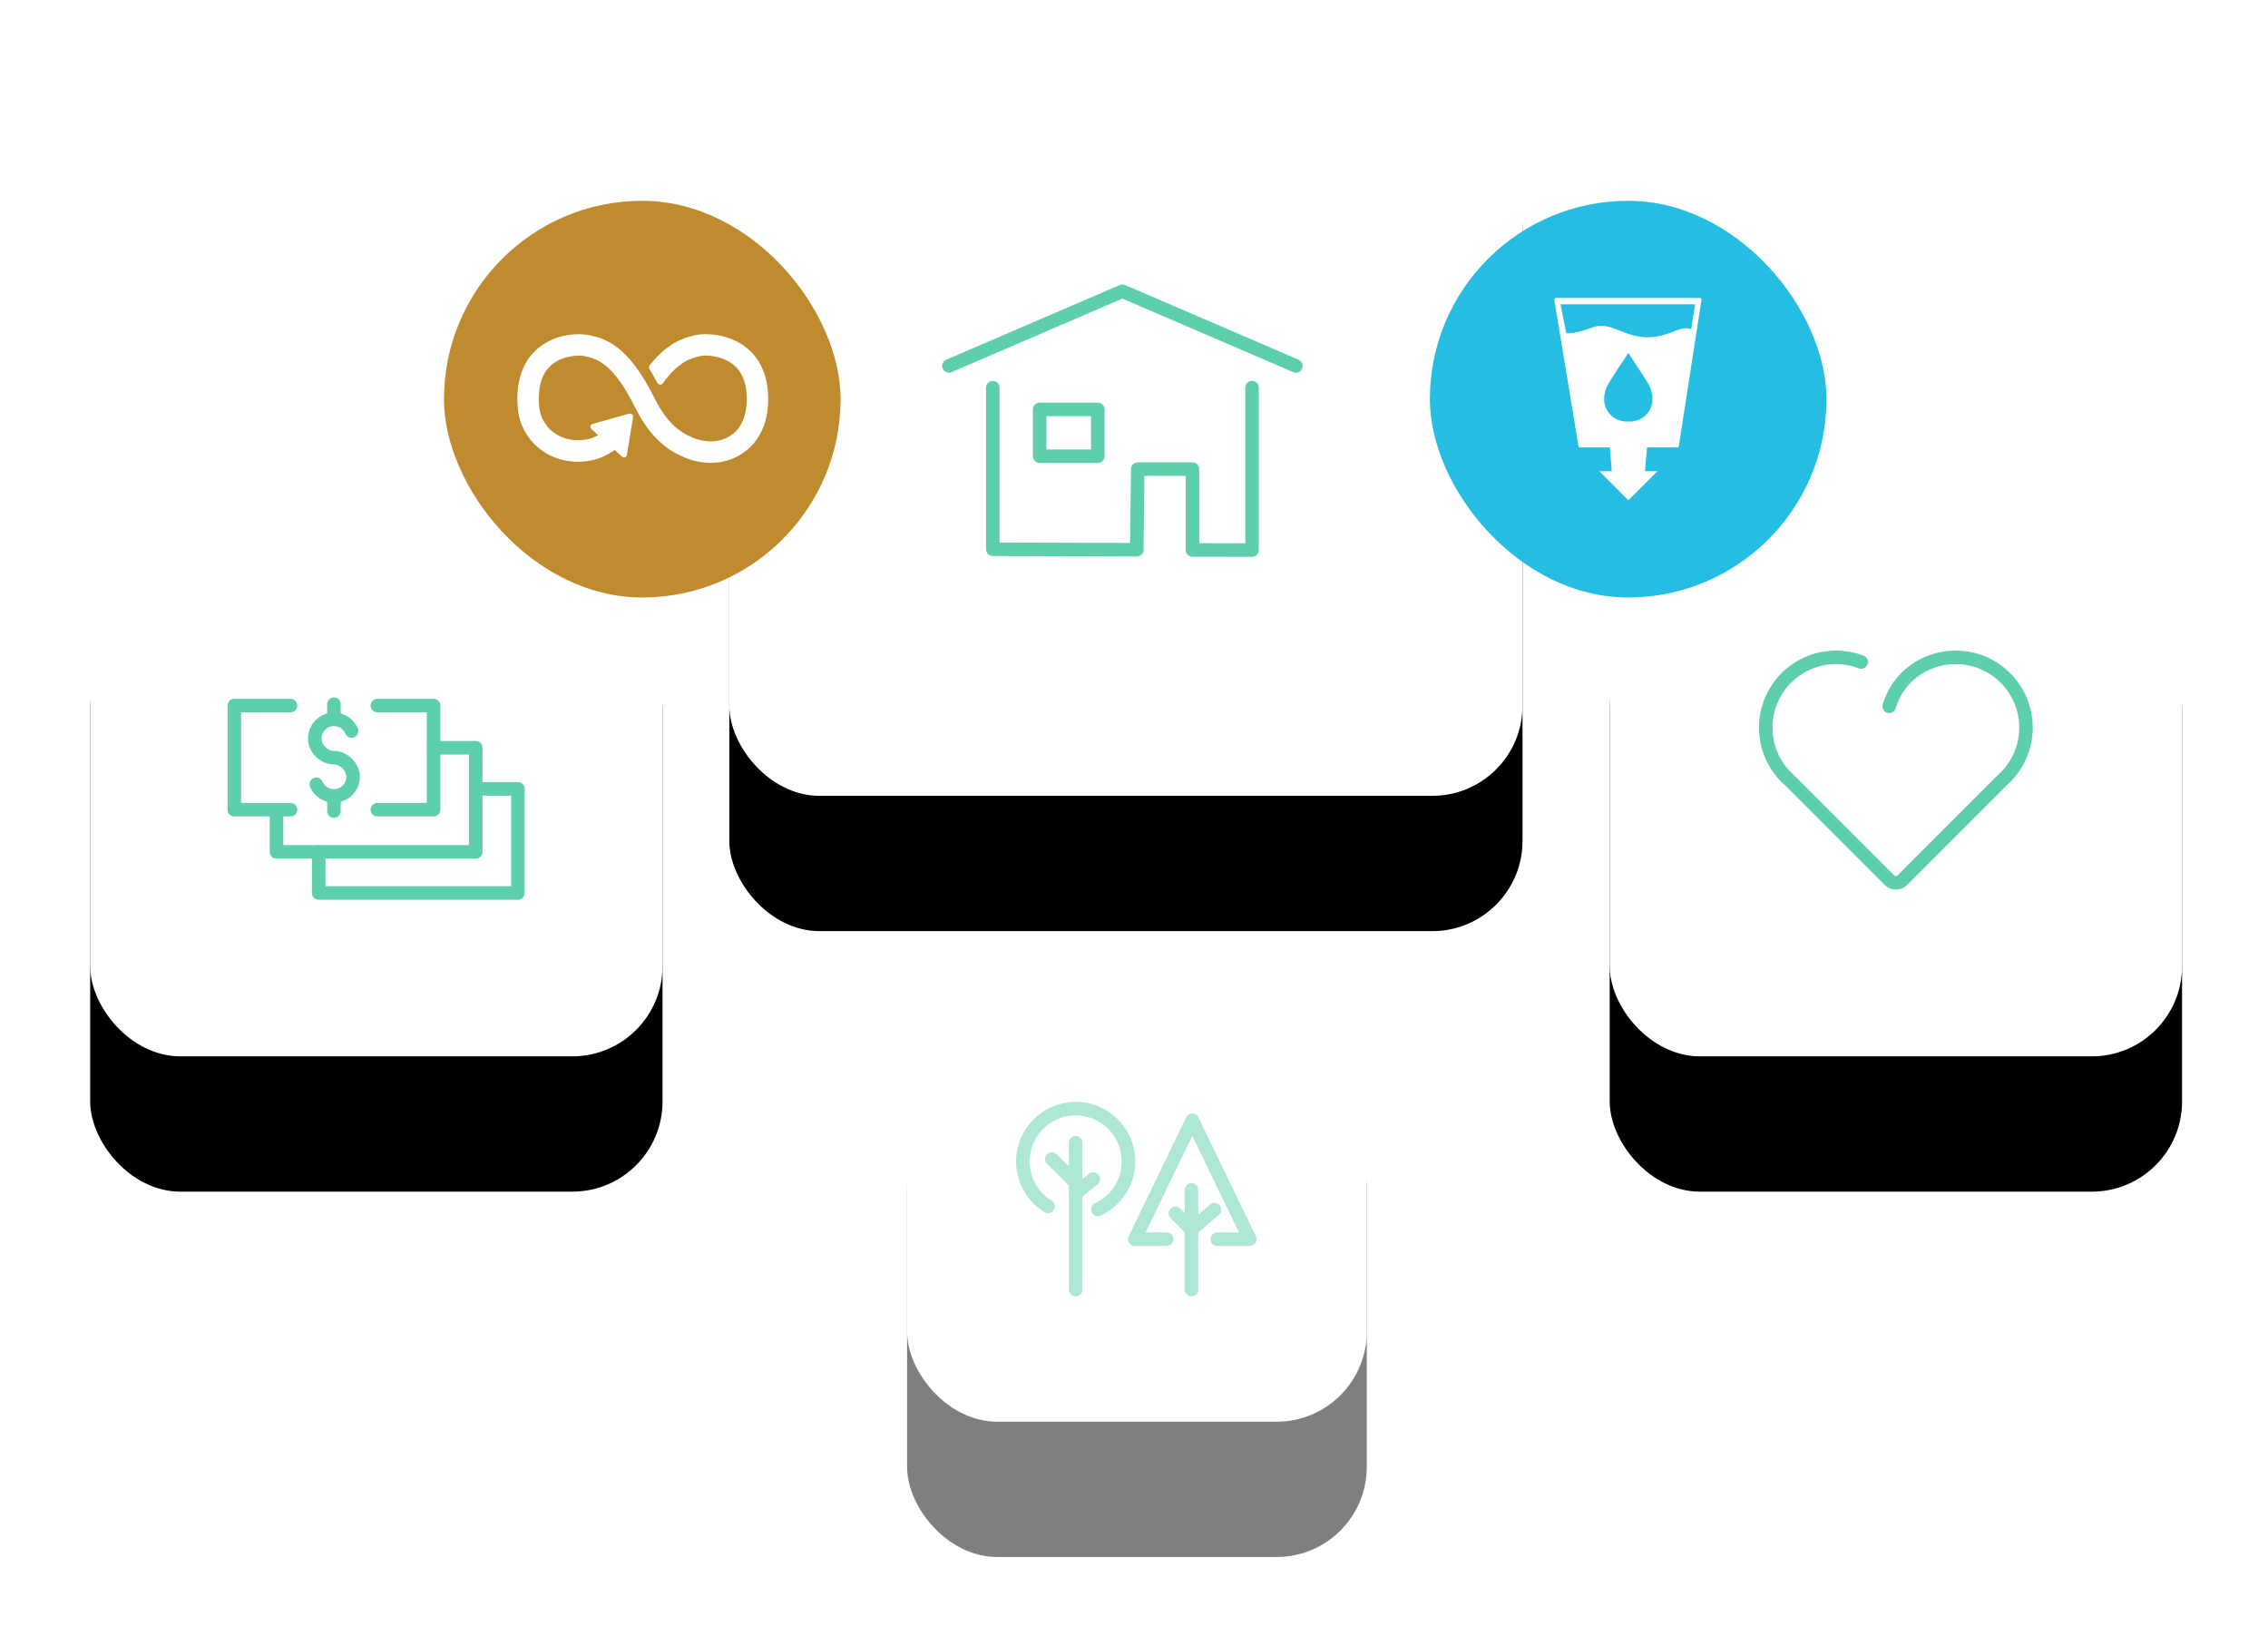 <?xml version="1.0" encoding="UTF-8"?>
<svg width="503px" height="365px" viewBox="0 0 503 365" version="1.1" xmlns="http://www.w3.org/2000/svg" xmlns:xlink="http://www.w3.org/1999/xlink">
    <!-- Generator: sketchtool 59.1 (101010) - https://sketch.com -->
    <title>1C5FA8D1-2507-42DB-9C94-C92FF44A076A</title>
    <desc>Created with sketchtool.</desc>
    <defs>
        <rect id="path-1" x="0" y="1.13686838e-13" width="126.94" height="126.94" rx="20"></rect>
        <filter x="-35.4%" y="-19.7%" width="170.9%" height="178.8%" filterUnits="objectBoundingBox" id="filter-2">
            <feMorphology radius="10" operator="erode" in="SourceAlpha" result="shadowSpreadOuter1"></feMorphology>
            <feOffset dx="0" dy="30" in="shadowSpreadOuter1" result="shadowOffsetOuter1"></feOffset>
            <feGaussianBlur stdDeviation="20" in="shadowOffsetOuter1" result="shadowBlurOuter1"></feGaussianBlur>
            <feColorMatrix values="0 0 0 0 0.702   0 0 0 0 0.702   0 0 0 0 0.702  0 0 0 1 0" type="matrix" in="shadowBlurOuter1"></feColorMatrix>
        </filter>
        <rect id="path-3" x="1.56319402e-13" y="1.56319402e-13" width="101.952" height="101.952" rx="20"></rect>
        <filter x="-44.1%" y="-24.5%" width="188.3%" height="198.1%" filterUnits="objectBoundingBox" id="filter-4">
            <feMorphology radius="10" operator="erode" in="SourceAlpha" result="shadowSpreadOuter1"></feMorphology>
            <feOffset dx="0" dy="30" in="shadowSpreadOuter1" result="shadowOffsetOuter1"></feOffset>
            <feGaussianBlur stdDeviation="20" in="shadowOffsetOuter1" result="shadowBlurOuter1"></feGaussianBlur>
            <feColorMatrix values="0 0 0 0 0.702   0 0 0 0 0.702   0 0 0 0 0.702  0 0 0 1 0" type="matrix" in="shadowBlurOuter1"></feColorMatrix>
        </filter>
        <rect id="path-5" x="0" y="1.13686838e-13" width="126.94" height="126.94" rx="20"></rect>
        <filter x="-35.4%" y="-19.7%" width="170.9%" height="178.8%" filterUnits="objectBoundingBox" id="filter-6">
            <feMorphology radius="10" operator="erode" in="SourceAlpha" result="shadowSpreadOuter1"></feMorphology>
            <feOffset dx="0" dy="30" in="shadowSpreadOuter1" result="shadowOffsetOuter1"></feOffset>
            <feGaussianBlur stdDeviation="20" in="shadowOffsetOuter1" result="shadowBlurOuter1"></feGaussianBlur>
            <feColorMatrix values="0 0 0 0 0.702   0 0 0 0 0.702   0 0 0 0 0.702  0 0 0 1 0" type="matrix" in="shadowBlurOuter1"></feColorMatrix>
        </filter>
        <rect id="path-7" x="63.748" y="1.13686838e-13" width="175.917" height="175.917" rx="20"></rect>
        <filter x="-25.6%" y="-14.2%" width="151.2%" height="156.8%" filterUnits="objectBoundingBox" id="filter-8">
            <feMorphology radius="10" operator="erode" in="SourceAlpha" result="shadowSpreadOuter1"></feMorphology>
            <feOffset dx="0" dy="30" in="shadowSpreadOuter1" result="shadowOffsetOuter1"></feOffset>
            <feGaussianBlur stdDeviation="20" in="shadowOffsetOuter1" result="shadowBlurOuter1"></feGaussianBlur>
            <feColorMatrix values="0 0 0 0 0.702   0 0 0 0 0.702   0 0 0 0 0.702  0 0 0 1 0" type="matrix" in="shadowBlurOuter1"></feColorMatrix>
        </filter>
    </defs>
    <g id="Home" stroke="none" stroke-width="1" fill="none" fill-rule="evenodd">
        <g id="Home-para-revisão-op3-revisão" transform="translate(-184, -5284)">
            <g id="#agenda-2030" transform="translate(0, 5064)">
                <g id="dimensoes-e-ODS" transform="translate(203.427, 220.547)">
                    <g id="ilustra-dimensoes-ODS">
                        <g id="dimensão-saude" transform="translate(337.573, 106.743)">
                            <g id="guarda-drop-shadow">
                                <use fill="black" fill-opacity="1" filter="url(#filter-2)" xlink:href="#path-1"></use>
                                <use fill="#FFFFFF" fill-rule="evenodd" xlink:href="#path-1"></use>
                            </g>
                            <path d="M55.764,39.499 C54.036,38.835 52.159,38.47 50.195,38.47 C41.587,38.47 34.61,45.449 34.61,54.057 C34.61,58.744 36.687,62.937 39.96,65.793 L62.047,87.881 C62.425,88.258 62.936,88.47 63.47,88.47 C64.004,88.47 64.515,88.258 64.892,87.881 L86.98,65.793 C90.253,62.937 92.33,58.744 92.33,54.057 C92.33,45.449 85.351,38.47 76.743,38.47 C71.121,38.47 66.084,41.448 63.47,45.917 C62.44,47.678 61.988,49.333 61.988,49.333" id="icon-saude" stroke="#5ECFAC" stroke-width="3" stroke-linecap="round" stroke-linejoin="round"></path>
                        </g>
                        <g id="dimensao-meio-ambiente" opacity="0.5" transform="translate(181.073, 212.743)">
                            <g transform="translate(0.676, 0)">
                                <g id="guarda-drop-shadow">
                                    <use fill="black" fill-opacity="1" filter="url(#filter-4)" xlink:href="#path-3"></use>
                                    <use fill="#FFFFFF" fill-rule="evenodd" xlink:href="#path-3"></use>
                                </g>
                                <g id="icon-meio-ambiente" transform="translate(25.677, 32.521)" stroke="#5ECFAC" stroke-linecap="round" stroke-linejoin="round" stroke-width="3">
                                    <path d="M5.589,21.701 C1.496,19.19 -0.657,14.406 0.178,9.678 C1.295,3.348 7.423,-0.94 13.753,0.177 C20.082,1.295 24.371,7.422 23.253,13.752 C22.587,17.525 20.11,20.741 16.632,22.349" id="Stroke-1"></path>
                                    <line x1="11.709" y1="7.582" x2="11.709" y2="40.126" id="Stroke-3"></line>
                                    <line x1="11.709" y1="16.456" x2="6.428" y2="11.175" id="Stroke-5"></line>
                                    <line x1="11.709" y1="18.808" x2="15.625" y2="15.611" id="Stroke-7"></line>
                                    <line x1="37.391" y1="18.013" x2="37.391" y2="40.127" id="Stroke-9"></line>
                                    <line x1="37.391" y1="26.797" x2="33.835" y2="23.241" id="Stroke-11"></line>
                                    <line x1="37.391" y1="26.797" x2="42.492" y2="22.415" id="Stroke-13"></line>
                                    <polyline id="Stroke-15" points="43.118 28.961 50.32 28.961 37.571 2.592 24.822 28.961 31.894 28.961"></polyline>
                                </g>
                            </g>
                        </g>
                        <g id="dimensão-renda" transform="translate(0.573, 106.743)">
                            <g id="guarda-drop-shadow">
                                <use fill="black" fill-opacity="1" filter="url(#filter-6)" xlink:href="#path-5"></use>
                                <use fill="#FFFFFF" fill-rule="evenodd" xlink:href="#path-5"></use>
                            </g>
                            <g id="icon-renda" transform="translate(31.97, 48.851)" stroke="#5ECFAC" stroke-linecap="round" stroke-linejoin="round" stroke-width="3">
                                <polyline id="Stroke-68" points="12.459 0.312 -6.82121026e-13 0.312 -6.82121026e-13 23.395 12.459 23.395"></polyline>
                                <polyline id="Stroke-70" points="31.724 23.395 44.183 23.395 44.183 0.312 31.724 0.312"></polyline>
                                <polyline id="Stroke-74" points="44.185 9.668 53.54 9.668 53.54 32.752 9.356 32.752 9.356 23.707"></polyline>
                                <polyline id="Stroke-78" points="53.54 18.784 62.896 18.784 62.896 41.867 18.713 41.867 18.713 32.752"></polyline>
                                <path d="M18.177,17.754 C18.822,19.279 20.332,20.349 22.092,20.349 C24.438,20.349 26.34,18.447 26.34,16.101 C26.34,13.754 24.098,11.852 22.092,11.852 C19.897,11.852 17.843,9.95 17.843,7.604 C17.843,5.257 19.745,3.356 22.092,3.356 C23.851,3.356 25.361,4.425 26.006,5.95" id="Stroke-80"></path>
                                <line x1="22.092" y1="8.52651283e-13" x2="22.092" y2="3.355" id="Stroke-82"></line>
                                <line x1="22.092" y1="20.352" x2="22.092" y2="23.707" id="Stroke-84"></line>
                            </g>
                        </g>
                        <g id="dimensao-habitação" transform="translate(78.573, 0)">
                            <g id="guarda-drop-shadow">
                                <use fill="black" fill-opacity="1" filter="url(#filter-8)" xlink:href="#path-7"></use>
                                <use fill="#FFFFFF" fill-rule="evenodd" xlink:href="#path-7"></use>
                            </g>
                            <g id="ODS-unselect/3-Copy-13-ODS-selected/6" transform="translate(219.118, 43.979)">
                                <rect id="Rectangle" fill="#26BDE2" x="0" y="0" width="87.959" height="87.959" rx="43.979"></rect>
                                <g id="ODS-6-icon" transform="translate(27.316, 21.034)" fill="#FFFFFF">
                                    <path d="M30.625,7.443 C29.76,7.062 28.664,7.199 27.612,7.626 C23.654,9.23 20.961,9.807 16.798,8.504 C14.178,7.683 11.725,5.964 8.826,7.011 C6.902,7.703 5.109,8.363 2.933,8.346 L1.677,1.905 L31.528,1.905 L30.625,7.443 Z M20.506,26.571 C20.506,26.571 19.057,28.06 16.7,27.899 C14.338,28.06 12.89,26.571 12.89,26.571 C10.501,24.184 11.354,21.213 12.185,19.679 C12.699,18.717 16.37,13.204 16.686,12.735 L16.686,12.698 C16.686,12.698 16.691,12.705 16.7,12.715 L16.713,12.698 L16.713,12.735 C17.021,13.204 20.697,18.717 21.211,19.679 C22.044,21.213 22.894,24.184 20.506,26.571 L20.506,26.571 Z M32.834,0.624 C32.759,0.543 32.659,0.498 32.546,0.498 L0.649,0.498 C0.539,0.498 0.437,0.543 0.363,0.624 C0.293,0.713 0.265,0.823 0.283,0.926 L5.642,33.336 C5.671,33.515 5.828,33.649 6.009,33.649 L12.586,33.649 L13.036,38.927 L10.269,38.931 L16.708,45.37 L23.163,38.916 L20.396,38.919 L20.846,33.649 L27.539,33.649 C27.723,33.649 27.878,33.515 27.905,33.33 L32.918,0.926 C32.935,0.815 32.903,0.708 32.834,0.624 L32.834,0.624 Z" id="Fill-4"></path>
                                </g>
                            </g>
                            <g id="ODS-unselect/3-Copy-12-ODS-selected/12" transform="translate(0.464, 43.979)">
                                <rect id="Rectangle" fill="#BF8B2E" x="0" y="0" width="87.959" height="87.959" rx="43.979"></rect>
                                <g id="ODS-12-icon" transform="translate(16.39, 29.775)">
                                    <path d="M50.426,3.042 C46.543,-0.025 41.399,-0.088 39.515,0.36 L39.297,0.411 C37.121,0.925 33.664,1.775 29.619,6.796 C29.597,6.823 29.573,6.852 29.552,6.881 L29.5,6.943 C29.461,6.999 29.433,7.064 29.433,7.138 C29.433,7.199 29.448,7.254 29.477,7.306 L29.571,7.46 C30.079,8.31 30.719,9.403 31.26,10.411 C31.266,10.421 31.27,10.429 31.275,10.441 C31.333,10.553 31.448,10.631 31.584,10.631 C31.678,10.631 31.762,10.594 31.822,10.534 C31.848,10.501 31.874,10.466 31.896,10.431 C35.487,5.466 38.31,4.78 40.22,4.331 L40.449,4.277 C41.44,4.039 45.209,4.054 47.93,6.202 C50.053,7.878 51.131,10.546 51.131,14.129 C51.131,20.141 48.207,22.493 45.753,23.407 C41.952,24.828 38.307,22.928 38.281,22.914 L38.118,22.835 C36.029,21.928 32.913,20.042 29.976,14.144 C24.057,2.256 19.107,1.137 15.831,0.394 L15.655,0.355 C14.163,0.017 8.983,-0.222 4.911,3.029 C2.783,4.726 0.249,8.026 0.249,14.105 C0.249,17.81 1.01,20.255 2.966,22.829 C3.395,23.415 7.778,29.046 16.253,27.422 C17.61,27.162 19.447,26.515 21.468,25 L23.333,26.682 C23.455,26.793 23.649,26.784 23.761,26.661 C23.814,26.604 23.837,26.531 23.836,26.459 L23.836,26.434 L25.181,18.157 L25.182,18.065 C25.181,17.985 25.148,17.902 25.082,17.845 C25.025,17.791 24.955,17.77 24.884,17.77 L24.827,17.776 L24.739,17.784 L16.811,20.004 L16.667,20.028 C16.61,20.04 16.556,20.07 16.516,20.116 C16.401,20.242 16.411,20.434 16.538,20.546 L16.631,20.632 L18.408,22.236 C17.26,22.979 16.261,23.32 15.497,23.468 C9.366,24.637 6.339,20.621 6.224,20.464 L6.181,20.405 C4.756,18.535 4.275,16.945 4.275,14.105 C4.275,10.511 5.334,7.842 7.422,6.174 C10.074,4.058 13.73,4.046 14.763,4.281 L14.941,4.321 C17.627,4.929 21.304,5.761 26.371,15.938 C29.002,21.221 32.298,24.676 36.446,26.498 C36.975,26.768 39.493,27.962 42.761,27.962 C44.128,27.962 45.625,27.753 47.16,27.182 C49.565,26.285 55.157,23.219 55.157,14.129 C55.157,8.053 52.584,4.746 50.426,3.042" id="Fill-5" fill="#FFFFFF"></path>
                                    <path d="M50.426,3.042 C46.543,-0.025 41.399,-0.088 39.515,0.36 L39.297,0.411 C37.121,0.925 33.664,1.775 29.619,6.796 C29.597,6.823 29.573,6.852 29.552,6.881 L29.5,6.943 C29.461,6.999 29.433,7.064 29.433,7.138 C29.433,7.199 29.448,7.254 29.477,7.306 L29.571,7.46 C30.079,8.31 30.719,9.403 31.26,10.411 C31.266,10.421 31.27,10.429 31.275,10.441 C31.333,10.553 31.448,10.631 31.584,10.631 C31.678,10.631 31.762,10.594 31.822,10.534 C31.848,10.501 31.874,10.466 31.896,10.431 C35.487,5.466 38.31,4.78 40.22,4.331 L40.449,4.277 C41.44,4.039 45.209,4.054 47.93,6.202 C50.053,7.878 51.131,10.546 51.131,14.129 C51.131,20.141 48.207,22.493 45.753,23.407 C41.952,24.828 38.307,22.928 38.281,22.914 L38.118,22.835 C36.029,21.928 32.913,20.042 29.976,14.144 C24.057,2.256 19.107,1.137 15.831,0.394 L15.655,0.355 C14.163,0.017 8.983,-0.222 4.911,3.029 C2.783,4.726 0.249,8.026 0.249,14.105 C0.249,17.81 1.01,20.255 2.966,22.829 C3.395,23.415 7.778,29.046 16.253,27.422 C17.61,27.162 19.447,26.515 21.468,25 L23.333,26.682 C23.455,26.793 23.649,26.784 23.761,26.661 C23.814,26.604 23.837,26.531 23.836,26.459 L23.836,26.434 L25.181,18.157 L25.182,18.065 C25.181,17.985 25.148,17.902 25.082,17.845 C25.025,17.791 24.955,17.77 24.884,17.77 L24.827,17.776 L24.739,17.784 L16.811,20.004 L16.667,20.028 C16.61,20.04 16.556,20.07 16.516,20.116 C16.401,20.242 16.411,20.434 16.538,20.546 L16.631,20.632 L18.408,22.236 C17.26,22.979 16.261,23.32 15.497,23.468 C9.366,24.637 6.339,20.621 6.224,20.464 L6.181,20.405 C4.756,18.535 4.275,16.945 4.275,14.105 C4.275,10.511 5.334,7.842 7.422,6.174 C10.074,4.058 13.73,4.046 14.763,4.281 L14.941,4.321 C17.627,4.929 21.304,5.761 26.371,15.938 C29.002,21.221 32.298,24.676 36.446,26.498 C36.975,26.768 39.493,27.962 42.761,27.962 C44.128,27.962 45.625,27.753 47.16,27.182 C49.565,26.285 55.157,23.219 55.157,14.129 C55.157,8.053 52.584,4.746 50.426,3.042" id="Stroke-7" stroke="#FFFFFF" stroke-width="0.73"></path>
                                </g>
                            </g>
                            <g id="icon-habitacao" transform="translate(112.211, 64.032)" stroke="#5ECFAC" stroke-linecap="round" stroke-linejoin="round" stroke-width="3">
                                <g id="Group-6" transform="translate(0.24, 0)">
                                    <polyline id="Stroke-1" points="-0 16.559 38.479 -0 76.959 16.559"></polyline>
                                    <polygon id="Stroke-3" points="20.123 36.588 33.026 36.588 33.026 26.203 20.123 26.203"></polygon>
                                    <polyline id="Stroke-4" points="9.731 21.381 9.731 57.212 41.673 57.315 41.875 39.445 54.012 39.445 54.012 57.372 67.227 57.395 67.227 21.381"></polyline>
                                </g>
                            </g>
                        </g>
                    </g>
                </g>
            </g>
        </g>
    </g>
</svg>